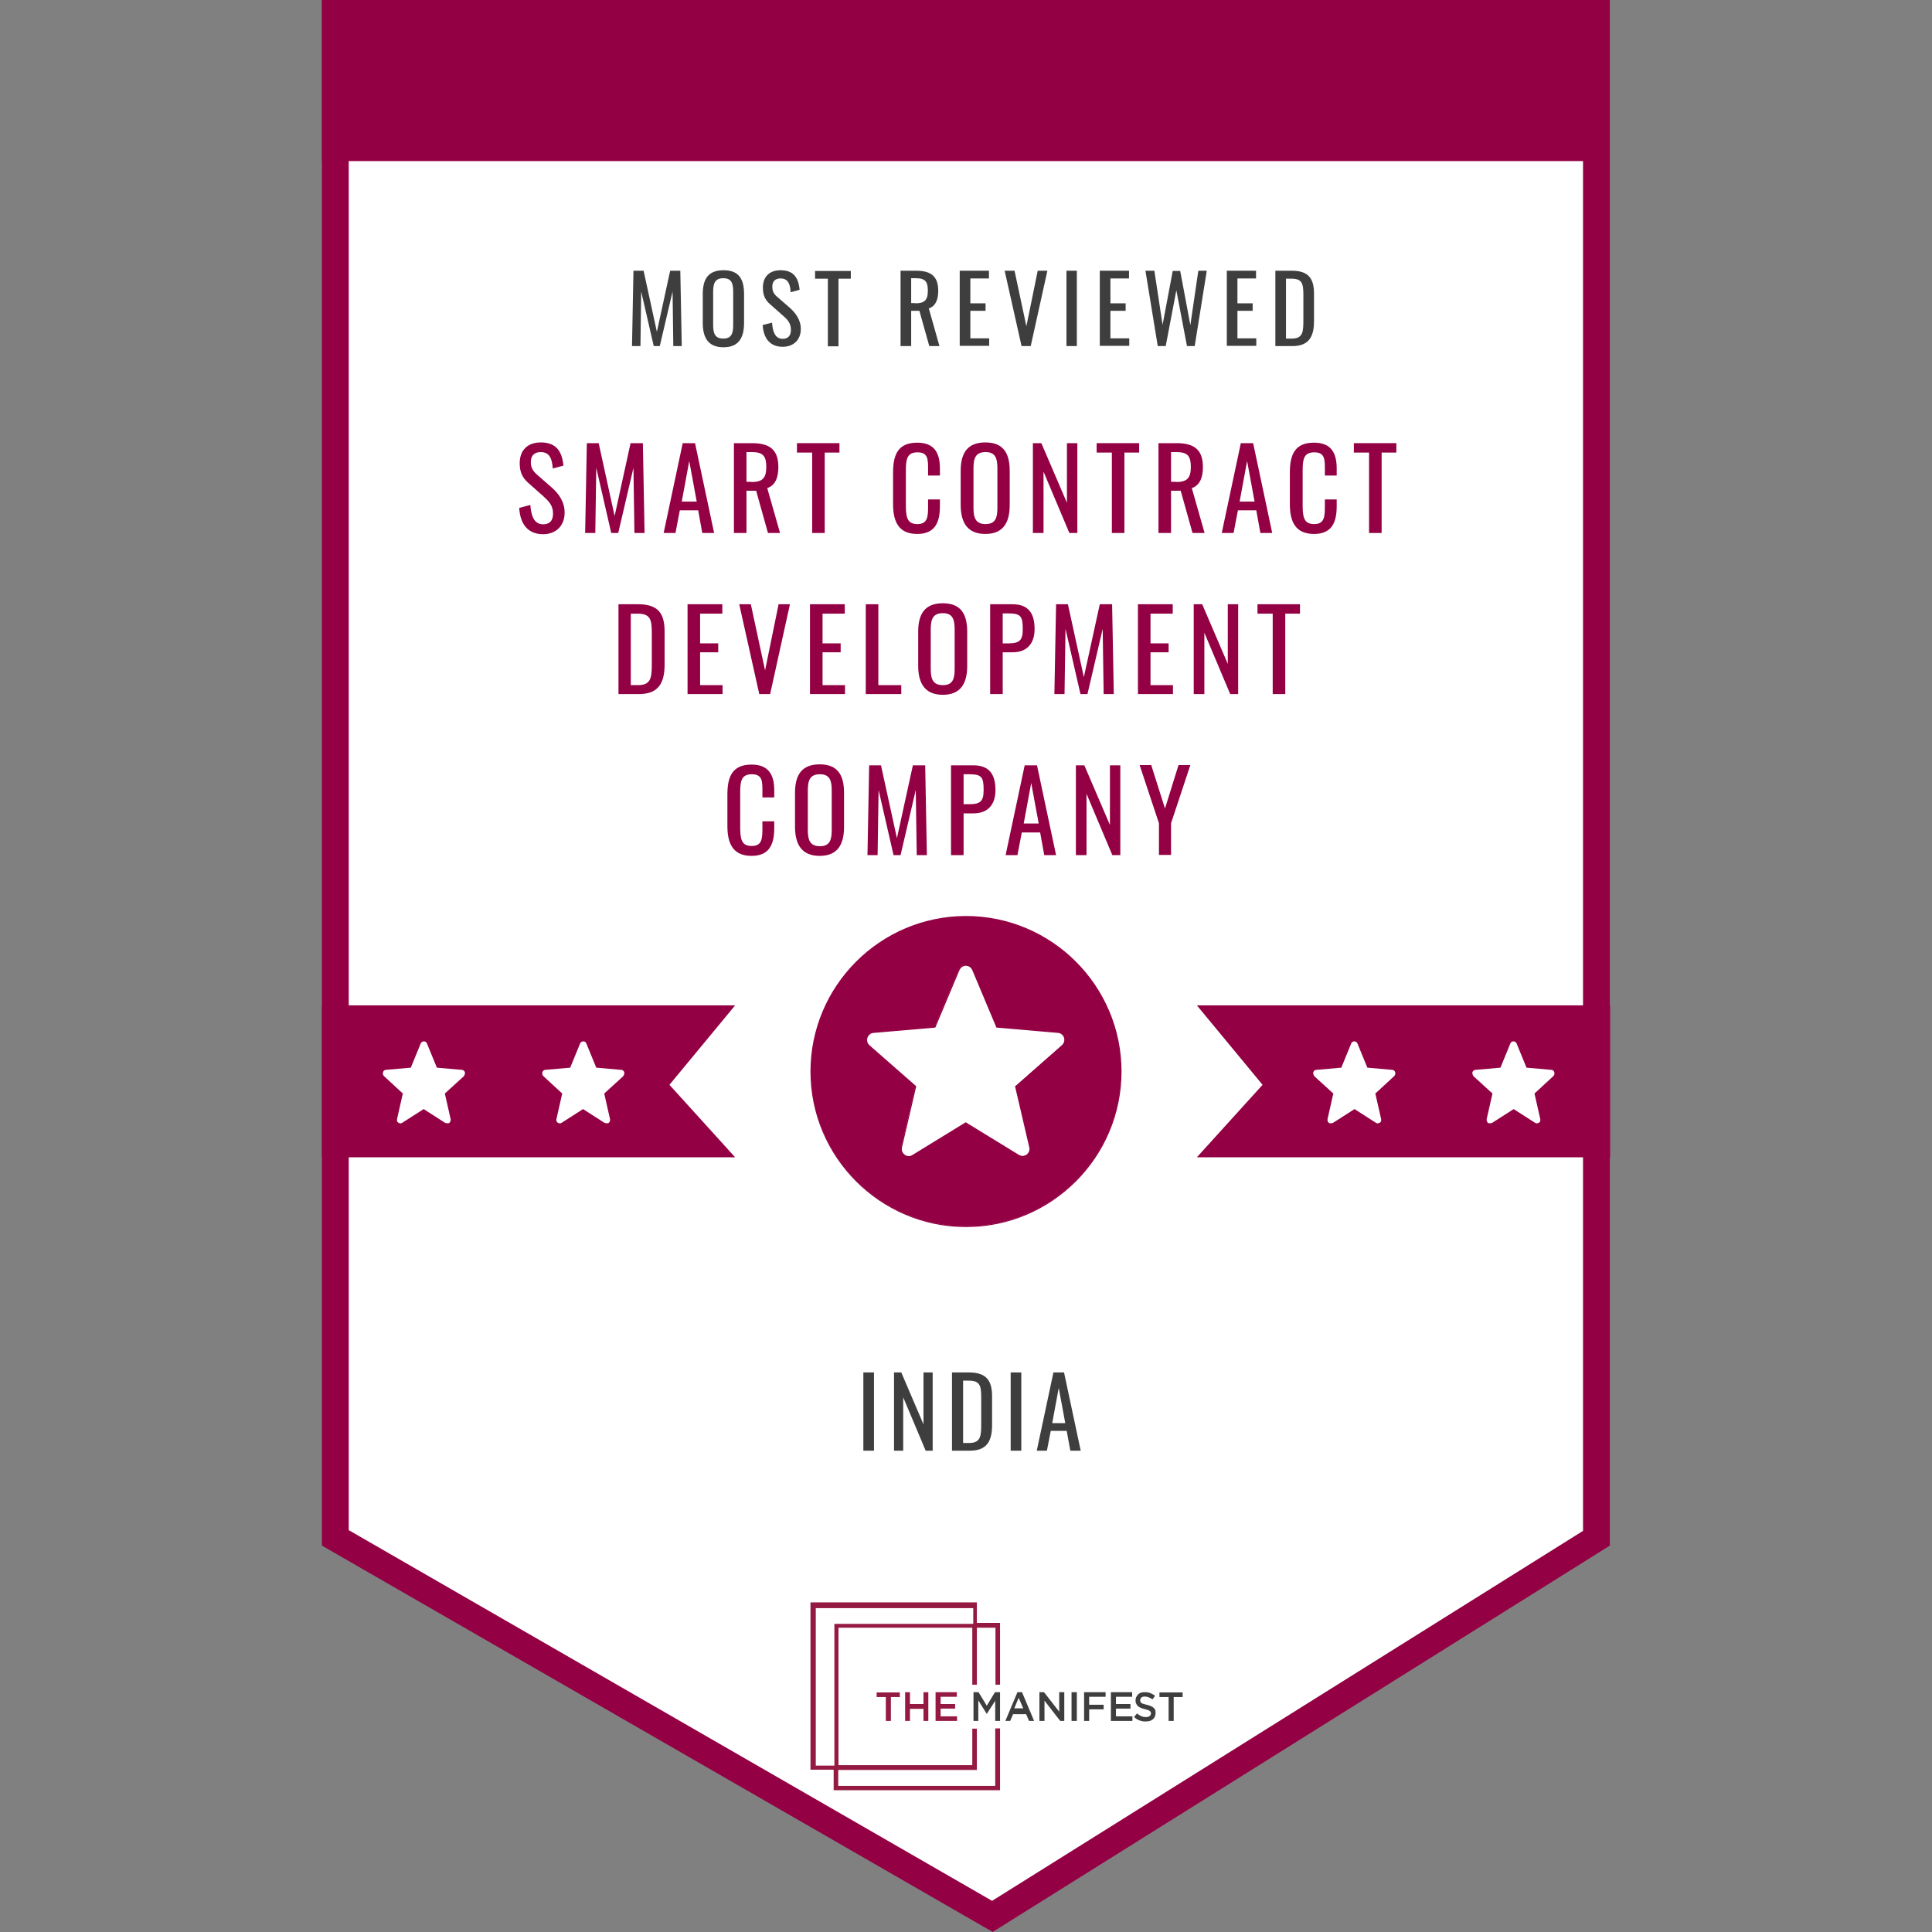 <?xml version="1.0" encoding="UTF-8"?>
<svg id="Layer_1" data-name="Layer 1" xmlns="http://www.w3.org/2000/svg" viewBox="0 0 80 80">
  <rect x="0" y="0" width="80" height="80" fill="#808080" stroke="none"/>
  <defs>
    <style>
      .cls-1, .cls-2 {
        fill-rule: evenodd;
      }

      .cls-1, .cls-3 {
        fill: #3e3e3e;
      }

      .cls-2 {
        fill: #951a42;
      }

      .cls-4 {
        isolation: isolate;
      }

      .cls-5 {
        fill: #fff;
      }

      .cls-6 {
        fill: #930043;
      }
    </style>
  </defs>
  <g>
    <path class="cls-5" d="M66.11.56v63.14l-25.01,15.66-27.21-15.67V.56s52.22,0,52.22,0Z"/>
    <path class="cls-6" d="M41.11,80l-27.78-16V0h53.33v64l-25.56,16ZM14.44,63.36l26.64,15.35,24.47-15.32V1.11H14.44v62.25Z"/>
  </g>
  <path class="cls-1" d="M42.31,70.07h-.18l-.5,1.19h.2l.12-.28h.54l.12.28h.21l-.5-1.19ZM42.37,70.74h-.37l.18-.44.19.44Z"/>
  <path class="cls-1" d="M48.59,70.27h.38v-.19h-.96v.19h.38v.99h.21v-.99h0Z"/>
  <path class="cls-1" d="M47.21,70.39s.02-.07.05-.1c.04-.03.09-.04.14-.04.05,0,.11.01.16.03.06.02.11.05.16.09l.11-.15c-.06-.05-.12-.08-.19-.11-.07-.03-.15-.04-.23-.04-.05,0-.11,0-.16.02-.05.01-.09.04-.12.07-.03.03-.06.07-.08.11-.02.04-.03.09-.03.14,0,.05,0,.09.03.14.02.04.04.07.07.1.04.03.08.05.12.07.05.02.11.04.16.05.05.01.1.03.13.04.03,0,.05.02.08.04.02.01.03.03.04.04,0,.02.01.04.01.06,0,.04-.02.08-.06.11-.04.03-.09.04-.15.04-.07,0-.13-.01-.2-.04-.06-.03-.12-.07-.17-.11l-.12.15c.07.06.14.11.23.14.08.03.17.05.25.04.06,0,.11,0,.17-.02.05-.01.09-.04.13-.07.04-.03.06-.07.08-.11.02-.05.03-.1.03-.15,0-.04,0-.09-.02-.13-.02-.04-.04-.07-.07-.09-.03-.03-.07-.05-.12-.07-.05-.02-.11-.04-.16-.05-.06-.01-.1-.03-.14-.04-.03,0-.06-.02-.08-.04-.02-.01-.03-.03-.04-.05,0-.02-.01-.04-.01-.06h0Z"/>
  <path class="cls-1" d="M46.88,70.07h-.88v1.19h.89v-.19h-.68v-.32h.6v-.19h-.6v-.3h.67v-.19h0Z"/>
  <path class="cls-1" d="M45.78,70.07h-.89v1.19h.21v-.48h.6v-.19h-.6v-.33h.68v-.19h0Z"/>
  <path class="cls-3" d="M44.37,70.07h.22v1.19h-.22v-1.19Z"/>
  <path class="cls-1" d="M43.87,70.89l-.64-.82h-.19v1.19h.21v-.84l.65.84h.17v-1.19h-.21v.82h0Z"/>
  <path class="cls-1" d="M41.21,70.41v.85h.2v-1.19h-.21l-.34.56-.34-.56h-.21v1.19h.2v-.85l.35.56h0l.36-.56h0Z"/>
  <path class="cls-2" d="M39.62,70.07h-.88v1.19h.89v-.19h-.68v-.32h.6v-.19h-.6v-.3h.67v-.19h0Z"/>
  <path class="cls-2" d="M38.24,70.76v.5h.2v-1.19h-.2v.49h-.56v-.49h-.2v1.19h.2v-.5h.56Z"/>
  <path class="cls-2" d="M36.88,70.27h.38v-.19h-.96v.19h.38v.99h.21v-.99h0Z"/>
  <path class="cls-2" d="M41.21,71.59v2.36h-6.5v-.66h5.74v-1.71h-.19v1.51h-5.54v-5.69h5.54v2.36h.19v-2.36h.77v2.36h.19v-2.56h-.96v-.85h-6.89v6.93h.96v.85h6.89v-2.56h-.19ZM34.55,73.11h-.77v-6.52h6.52v.65h-5.75v5.86Z"/>
  <g class="cls-4">
    <g class="cls-4">
      <path class="cls-6" d="M21.5,21.03l.46-.12c.03.4.13.8.53.8.27,0,.41-.15.41-.44,0-.34-.17-.51-.4-.72l-.62-.55c-.25-.22-.36-.45-.36-.82,0-.55.34-.86.87-.86.59,0,.88.31.94.96l-.44.12c-.03-.37-.11-.68-.5-.68-.26,0-.41.14-.41.41,0,.22.07.35.24.51l.63.55c.28.25.53.58.53,1.04,0,.55-.37.89-.89.89-.65,0-.95-.44-.99-1.08Z"/>
      <path class="cls-6" d="M24.28,18.35h.51l.66,3.02.66-3.02h.51l.07,3.72h-.42l-.04-2.7-.63,2.7h-.29l-.62-2.7-.04,2.7h-.42l.07-3.72Z"/>
      <path class="cls-6" d="M28.28,18.35h.5l.79,3.72h-.49l-.17-.94h-.76l-.18.94h-.49l.79-3.72ZM28.85,20.77l-.31-1.68-.31,1.68h.62Z"/>
      <path class="cls-6" d="M30.39,18.35h.75c.74,0,1.09.28,1.09.99,0,.44-.13.76-.46.87l.53,1.86h-.5l-.49-1.75h-.4v1.75h-.52v-3.72ZM31.11,19.96c.44,0,.62-.14.62-.62,0-.44-.12-.62-.59-.62h-.23v1.23h.2Z"/>
      <path class="cls-6" d="M33.63,18.74h-.63v-.39h1.76v.39h-.61v3.33h-.52v-3.33Z"/>
      <path class="cls-6" d="M36.98,20.88v-1.31c0-.75.21-1.24,1-1.24.69,0,.94.4.94,1.07v.29h-.49v-.26c0-.41,0-.7-.44-.7s-.48.3-.48.76v1.47c0,.56.12.74.48.74.42,0,.44-.3.44-.74v-.28h.49v.28c0,.68-.21,1.15-.94,1.15-.79,0-1-.54-1-1.24Z"/>
      <path class="cls-6" d="M39.78,20.91v-1.41c0-.73.27-1.18,1.02-1.18s1.01.45,1.01,1.18v1.41c0,.73-.27,1.2-1.01,1.2s-1.02-.47-1.02-1.21ZM41.3,21.02v-1.63c0-.41-.08-.67-.49-.67s-.5.25-.5.67v1.63c0,.41.08.68.5.68s.49-.27.49-.68Z"/>
      <path class="cls-6" d="M42.77,18.35h.35l1.06,2.47v-2.47h.43v3.72h-.33l-1.07-2.54v2.54h-.44v-3.72Z"/>
      <path class="cls-6" d="M46.04,18.74h-.63v-.39h1.76v.39h-.61v3.33h-.52v-3.33Z"/>
      <path class="cls-6" d="M47.97,18.35h.75c.74,0,1.09.28,1.09.99,0,.44-.13.76-.46.87l.53,1.86h-.5l-.49-1.75h-.4v1.75h-.52v-3.72ZM48.69,19.96c.44,0,.62-.14.62-.62,0-.44-.12-.62-.59-.62h-.23v1.23h.2Z"/>
      <path class="cls-6" d="M51.39,18.35h.5l.79,3.72h-.49l-.17-.94h-.76l-.18.94h-.49l.79-3.72ZM51.95,20.77l-.31-1.68-.31,1.68h.62Z"/>
      <path class="cls-6" d="M53.41,20.88v-1.31c0-.75.21-1.24,1-1.24.69,0,.94.4.94,1.07v.29h-.49v-.26c0-.41,0-.7-.44-.7s-.48.3-.48.76v1.47c0,.56.12.74.48.74.42,0,.44-.3.44-.74v-.28h.49v.28c0,.68-.21,1.15-.94,1.15-.79,0-1-.54-1-1.24Z"/>
      <path class="cls-6" d="M56.69,18.74h-.63v-.39h1.76v.39h-.61v3.33h-.52v-3.33Z"/>
    </g>
    <g class="cls-4">
      <path class="cls-6" d="M25.61,25.02h.81c.83,0,1.1.38,1.1,1.13v1.37c0,.79-.28,1.22-1.06,1.22h-.85v-3.72ZM26.42,28.37c.56,0,.57-.34.57-.94v-1.21c0-.57-.06-.81-.59-.81h-.28v2.96h.29Z"/>
      <path class="cls-6" d="M28.47,25.02h1.44v.39h-.92v1.23h.75v.37h-.75v1.36h.93v.37h-1.45v-3.72Z"/>
      <path class="cls-6" d="M30.6,25.02h.49l.59,2.74.56-2.74h.47l-.82,3.72h-.45l-.83-3.72Z"/>
      <path class="cls-6" d="M33.54,25.02h1.44v.39h-.92v1.23h.75v.37h-.75v1.36h.93v.37h-1.45v-3.72Z"/>
      <path class="cls-6" d="M35.85,25.02h.52v3.35h.95v.37h-1.47v-3.72Z"/>
      <path class="cls-6" d="M38.02,27.57v-1.41c0-.73.27-1.18,1.02-1.18s1.01.45,1.01,1.18v1.41c0,.73-.27,1.2-1.01,1.2s-1.02-.47-1.02-1.21ZM39.53,27.69v-1.63c0-.41-.08-.67-.49-.67s-.5.25-.5.67v1.63c0,.41.08.68.5.68s.49-.27.49-.68Z"/>
      <path class="cls-6" d="M41,25.02h.92c.67,0,.92.38.92,1.03,0,.59-.31.96-.91.96h-.41v1.73h-.52v-3.72ZM41.76,26.64c.45,0,.59-.12.59-.58,0-.53-.07-.66-.59-.66h-.24v1.24h.24Z"/>
      <path class="cls-6" d="M43.71,25.02h.51l.66,3.02.66-3.02h.51l.07,3.72h-.42l-.04-2.7-.63,2.7h-.29l-.62-2.7-.04,2.7h-.42l.07-3.72Z"/>
      <path class="cls-6" d="M47.12,25.02h1.44v.39h-.92v1.23h.75v.37h-.75v1.36h.93v.37h-1.45v-3.72Z"/>
      <path class="cls-6" d="M49.43,25.02h.35l1.06,2.47v-2.47h.43v3.72h-.33l-1.07-2.54v2.54h-.44v-3.72Z"/>
      <path class="cls-6" d="M52.7,25.41h-.63v-.39h1.76v.39h-.61v3.33h-.52v-3.33Z"/>
    </g>
    <g class="cls-4">
      <path class="cls-6" d="M30.12,34.21v-1.31c0-.75.21-1.24,1-1.24.69,0,.94.4.94,1.07v.29h-.49v-.26c0-.41,0-.7-.44-.7s-.48.3-.48.76v1.47c0,.56.12.74.48.74.42,0,.44-.3.44-.74v-.28h.49v.28c0,.68-.21,1.15-.94,1.15-.79,0-1-.54-1-1.24Z"/>
      <path class="cls-6" d="M32.92,34.24v-1.41c0-.73.27-1.18,1.02-1.18s1.01.45,1.01,1.18v1.41c0,.73-.27,1.2-1.01,1.2s-1.02-.47-1.02-1.21ZM34.44,34.36v-1.63c0-.41-.08-.67-.49-.67s-.5.25-.5.67v1.63c0,.41.08.68.5.68s.49-.27.49-.68Z"/>
      <path class="cls-6" d="M35.97,31.69h.51l.66,3.02.66-3.02h.51l.07,3.72h-.42l-.04-2.7-.63,2.7h-.29l-.62-2.7-.04,2.7h-.42l.07-3.72Z"/>
      <path class="cls-6" d="M39.38,31.69h.92c.67,0,.92.38.92,1.03,0,.59-.31.96-.91.96h-.41v1.73h-.52v-3.72ZM40.14,33.3c.45,0,.59-.12.59-.58,0-.53-.07-.66-.59-.66h-.24v1.24h.24Z"/>
      <path class="cls-6" d="M42.44,31.69h.5l.79,3.72h-.49l-.17-.94h-.76l-.18.94h-.49l.79-3.72ZM43.01,34.1l-.31-1.68-.31,1.68h.62Z"/>
      <path class="cls-6" d="M44.55,31.69h.35l1.06,2.47v-2.47h.43v3.72h-.33l-1.07-2.54v2.54h-.44v-3.72Z"/>
      <path class="cls-6" d="M47.99,34.09l-.8-2.41h.48l.57,1.8.56-1.8h.49l-.8,2.41v1.31h-.5v-1.31Z"/>
    </g>
  </g>
  <path class="cls-6" d="M13.33,41.63h17.11l-2.72,3.29,2.72,3H13.33v-6.3Z"/>
  <path class="cls-6" d="M66.67,41.63h-17.11l2.72,3.29-2.72,3h17.11v-6.3Z"/>
  <path class="cls-5" d="M24.15,45.93l.89.57s.11.03.16,0,.07-.1.06-.16l-.24-1.06.79-.72s.06-.1.04-.16c-.02-.06-.07-.1-.13-.1l-1.03-.09-.41-1c-.02-.06-.07-.09-.13-.09s-.11.04-.13.09l-.41,1-1.03.09c-.06,0-.11.05-.12.1-.02.06,0,.12.04.16l.78.72-.24,1.06c-.01.06,0,.12.06.15.05.03.11.04.16,0l.89-.57Z"/>
  <path class="cls-5" d="M56.08,45.93l-.89.57s-.11.03-.16,0c-.05-.04-.07-.1-.06-.16l.24-1.06-.79-.72s-.06-.1-.04-.16c.02-.06.07-.1.13-.1l1.03-.09.41-1c.02-.06.07-.09.13-.09s.11.04.13.09l.41,1,1.03.09c.06,0,.11.05.12.1.02.06,0,.12-.04.16l-.78.72.24,1.06c.01.06,0,.12-.06.15-.05.03-.11.04-.16,0l-.89-.57Z"/>
  <path class="cls-5" d="M17.55,45.93l.89.57s.11.03.16,0c.05-.04.07-.1.06-.16l-.24-1.06.79-.72s.06-.1.04-.16c-.02-.06-.07-.1-.13-.1l-1.03-.09-.41-1c-.02-.06-.07-.09-.13-.09s-.11.04-.13.09l-.41,1-1.03.09c-.06,0-.11.05-.12.1-.02.06,0,.12.04.16l.78.72-.24,1.06c-.01.06,0,.12.06.15.05.03.11.04.16,0l.89-.57Z"/>
  <path class="cls-5" d="M62.67,45.93l-.89.57s-.11.03-.16,0c-.05-.04-.07-.1-.06-.16l.24-1.06-.79-.72s-.06-.1-.04-.16c.02-.06.07-.1.13-.1l1.03-.09.41-1c.02-.06.07-.09.13-.09s.11.04.13.09l.41,1,1.03.09c.06,0,.11.05.12.1.02.06,0,.12-.04.16l-.78.72.24,1.06c.01.06,0,.12-.06.15-.05.03-.11.04-.16,0l-.89-.57Z"/>
  <g>
    <circle class="cls-6" cx="40" cy="44.37" r="6.41"/>
    <path class="cls-6" d="M40,50.81c-3.55,0-6.44-2.89-6.44-6.44s2.89-6.44,6.44-6.44,6.44,2.89,6.44,6.44-2.89,6.44-6.44,6.44ZM40,37.99c-3.52,0-6.39,2.86-6.39,6.39s2.86,6.39,6.39,6.39,6.39-2.86,6.39-6.39-2.86-6.39-6.39-6.39Z"/>
  </g>
  <g>
    <path class="cls-5" d="M40.02,46.51h-.02s-.02,0-.02,0l-2.17,1.33h0s0,0,0,0c-.11.07-.25.07-.36,0-.11-.08-.16-.21-.13-.34h0s.58-2.5.58-2.5v-.02s0-.01,0-.01l-1.92-1.68h0c-.1-.09-.13-.22-.09-.35.04-.12.15-.21.28-.22h0l2.52-.22h.02s0-.02,0-.02l.99-2.34h0c.05-.12.17-.2.29-.2s.24.08.29.2h0s.99,2.34.99,2.34v.02s.02,0,.02,0l2.52.22h0c.13.01.24.1.27.22.04.12,0,.26-.09.34l-1.91,1.68h-.01s0,.03,0,.03l.58,2.5h0c.03.13-.02.26-.13.33-.1.07-.24.08-.35.01h0s-2.17-1.33-2.17-1.33Z"/>
    <path class="cls-6" d="M37.65,47.93c-.07,0-.14-.02-.2-.06-.12-.08-.17-.23-.14-.37l.58-2.5-1.92-1.68c-.11-.09-.15-.24-.1-.38.05-.14.17-.23.31-.24l2.52-.22.99-2.34c.05-.13.18-.21.32-.21s.27.08.32.21l.99,2.34,2.52.22c.14.01.26.11.3.24.04.13,0,.28-.1.37l-1.91,1.68.58,2.5c.03.14-.02.28-.14.36-.11.08-.27.09-.38.01l-2.17-1.33-2.17,1.33c-.06.04-.13.06-.19.06ZM40,39.99c-.12,0-.22.07-.27.18l-1,2.38-2.55.22c-.12,0-.22.09-.26.2-.04.11,0,.24.08.31l1.94,1.7-.59,2.53c-.03.12.02.24.12.31.1.07.22.07.32,0l2.2-1.35.03.02,2.17,1.33c.1.06.22.06.32-.01.09-.07.14-.19.11-.3l-.59-2.53.03-.02,1.91-1.68c.09-.08.12-.2.09-.31-.04-.11-.13-.19-.25-.2l-2.55-.22-1-2.38c-.05-.11-.15-.18-.27-.18Z"/>
  </g>
  <rect class="cls-6" x="13.33" width="53.26" height="6.67"/>
  <g class="cls-4">
    <g class="cls-4">
      <path class="cls-3" d="M26.22,11.21h.43l.55,2.53.55-2.53h.42l.06,3.12h-.35l-.03-2.26-.53,2.26h-.25l-.52-2.26-.03,2.26h-.35l.06-3.12Z"/>
      <path class="cls-3" d="M29.1,13.36v-1.18c0-.62.22-.99.86-.99s.85.37.85.99v1.19c0,.61-.22,1.01-.85,1.01s-.86-.39-.86-1.01ZM30.36,13.45v-1.37c0-.35-.07-.56-.41-.56s-.42.21-.42.56v1.37c0,.35.07.57.42.57s.41-.23.41-.57Z"/>
      <path class="cls-3" d="M31.58,13.46l.39-.1c.02.34.11.67.44.67.22,0,.34-.13.34-.37,0-.28-.14-.43-.34-.6l-.52-.46c-.21-.18-.3-.38-.3-.69,0-.46.28-.72.73-.72.5,0,.74.26.79.81l-.37.1c-.02-.31-.09-.57-.42-.57-.22,0-.34.12-.34.34,0,.19.06.3.2.42l.53.46c.23.21.45.49.45.87,0,.46-.31.74-.75.74-.54,0-.8-.37-.83-.91Z"/>
      <path class="cls-3" d="M34.28,11.54h-.53v-.32h1.48v.32h-.51v2.8h-.44v-2.8Z"/>
      <path class="cls-3" d="M37.3,11.21h.63c.62,0,.92.23.92.83,0,.37-.11.64-.39.73l.44,1.56h-.42l-.41-1.46h-.34v1.46h-.44v-3.12ZM37.9,12.56c.37,0,.52-.12.52-.52,0-.37-.1-.52-.5-.52h-.19v1.03h.17Z"/>
      <path class="cls-3" d="M39.74,11.21h1.21v.32h-.77v1.03h.63v.31h-.63v1.14h.78v.31h-1.22v-3.12Z"/>
      <path class="cls-3" d="M41.6,11.21h.41l.49,2.3.47-2.3h.4l-.69,3.12h-.38l-.7-3.12Z"/>
      <path class="cls-3" d="M44.16,11.21h.43v3.12h-.43v-3.12Z"/>
      <path class="cls-3" d="M45.54,11.21h1.21v.32h-.77v1.03h.63v.31h-.63v1.14h.78v.31h-1.22v-3.12Z"/>
      <path class="cls-3" d="M47.44,11.21h.36l.34,2.24.42-2.23h.31l.42,2.24.33-2.25h.35l-.5,3.12h-.32l-.44-2.31-.44,2.31h-.33l-.51-3.12Z"/>
      <path class="cls-3" d="M50.8,11.21h1.21v.32h-.77v1.03h.63v.31h-.63v1.14h.78v.31h-1.22v-3.12Z"/>
      <path class="cls-3" d="M52.81,11.21h.68c.69,0,.92.32.92.95v1.15c0,.66-.24,1.02-.89,1.02h-.71v-3.12ZM53.49,14.02c.47,0,.48-.29.48-.79v-1.01c0-.48-.05-.68-.49-.68h-.23v2.48h.25Z"/>
    </g>
  </g>
  <g class="cls-4">
    <g class="cls-4">
      <path class="cls-3" d="M35.75,56.83h.44v3.24h-.44v-3.24Z"/>
      <path class="cls-3" d="M37.01,56.83h.31l.92,2.15v-2.15h.38v3.24h-.29l-.93-2.21v2.21h-.38v-3.24Z"/>
      <path class="cls-3" d="M39.42,56.83h.7c.72,0,.96.33.96.99v1.19c0,.69-.24,1.06-.92,1.06h-.74v-3.24ZM40.13,59.75c.49,0,.5-.3.5-.82v-1.05c0-.5-.05-.71-.51-.71h-.24v2.58h.26Z"/>
      <path class="cls-3" d="M41.85,56.83h.44v3.24h-.44v-3.24Z"/>
      <path class="cls-3" d="M43.62,56.83h.44l.69,3.24h-.43l-.15-.82h-.66l-.16.82h-.42l.69-3.24ZM44.11,58.93l-.27-1.46-.27,1.46h.54Z"/>
    </g>
  </g>
</svg>
